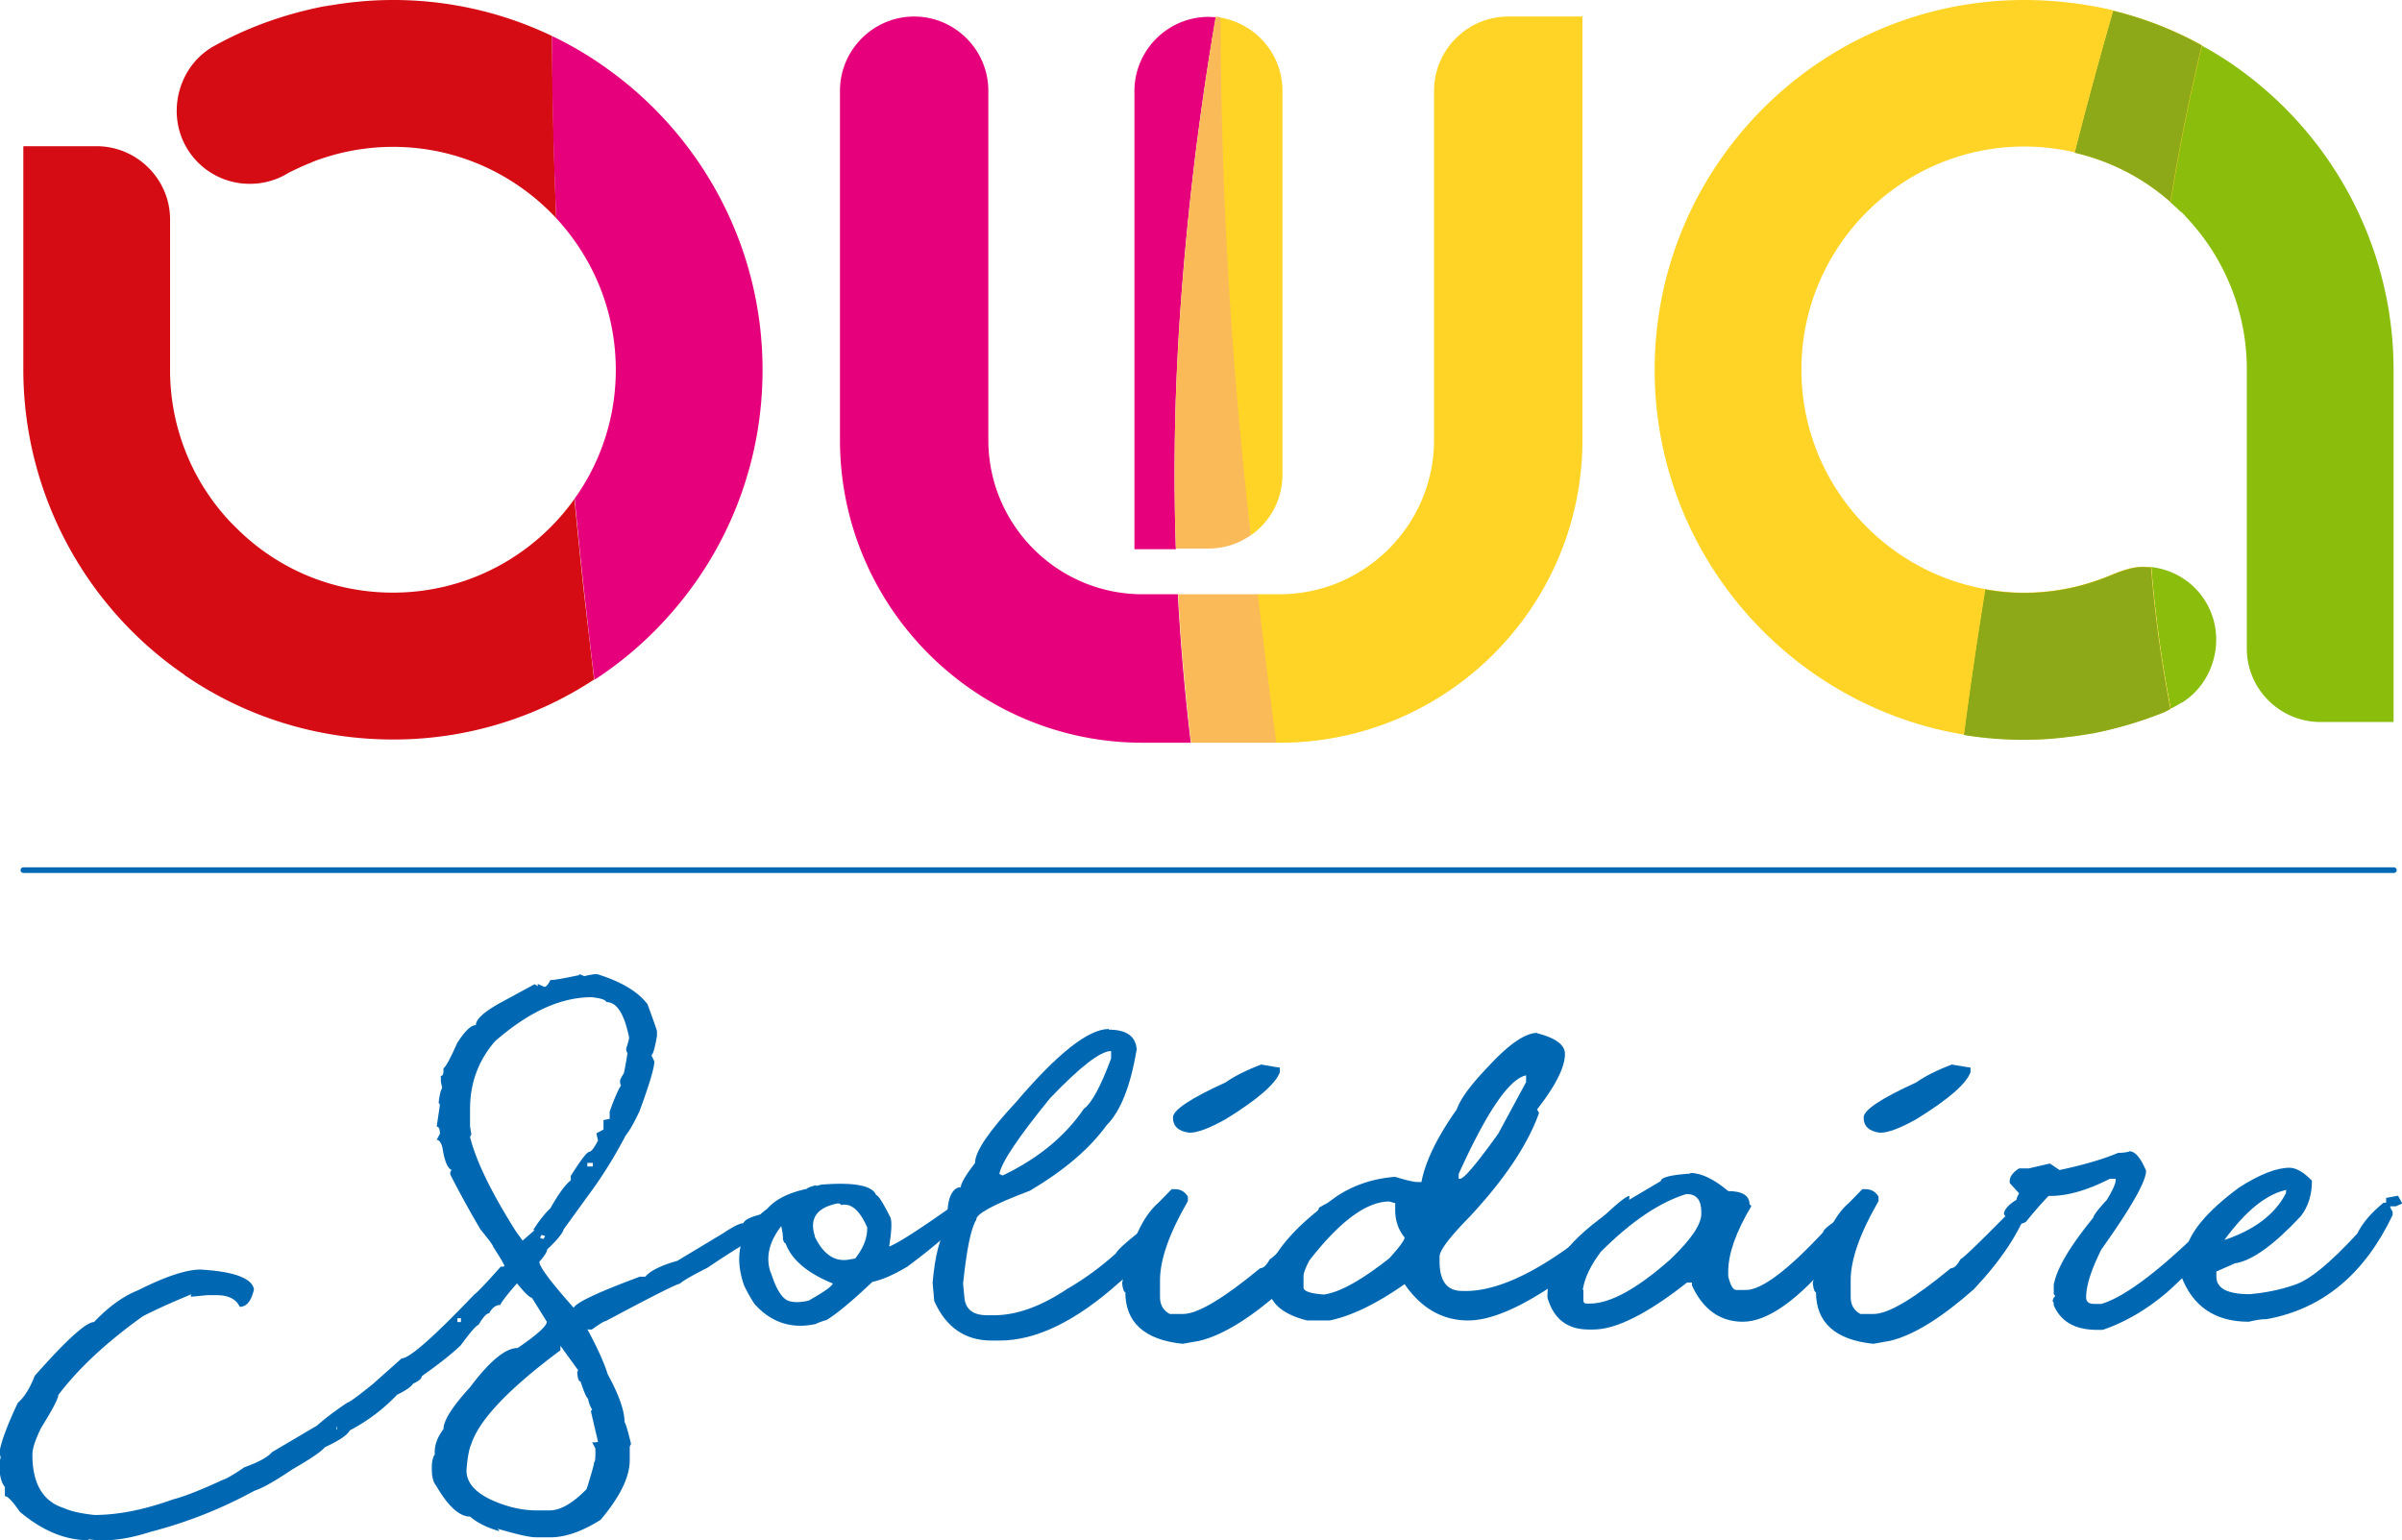 <svg xmlns="http://www.w3.org/2000/svg" width="184" height="118" fill="none"><g clip-path="url(#a)"><path fill="#D50C14" d="M44.022 38.2c-3.102 4.37-8.19 7.202-13.921 7.202-4.541 0-8.81-1.764-12.01-4.968l-.15-.149-.273-.273a16.948 16.948 0 0 1-4.64-11.698v-11.5c0-3.08-2.531-5.613-5.633-5.613H1.787v17.113c0 9.24 4.541 17.932 12.11 23.222l.074.05s.149.1.223.174c4.69 3.204 10.2 4.893 15.906 4.893a27.914 27.914 0 0 0 15.41-4.595c-.273-2.335-.545-4.67-.819-7.054a634.225 634.225 0 0 1-.694-6.83l.025.025ZM30.1 0c-1.613 0-3.251.149-4.84.422-.099 0-.173.025-.272.05h-.1c-3.077.596-6.005 1.64-8.71 3.179l-.074.05c-2.556 1.639-3.35 5.19-1.712 7.774a5.586 5.586 0 0 0 4.764 2.607 5.594 5.594 0 0 0 2.953-.844c.447-.223.918-.447 1.44-.67.123-.05.272-.1.421-.174l.124-.05A17.13 17.13 0 0 1 30.1 11.25c4.939 0 9.38 2.111 12.507 5.464a434.864 434.864 0 0 1-.323-13.958A28.111 28.111 0 0 0 30.1 0Z"/><path fill="#E6007C" d="M90.35 24.787a224.322 224.322 0 0 1 2.779-23.47c-.174 0-.372-.025-.546-.025-3.127 0-5.683 2.558-5.683 5.687v35.095h3.177c-.199-5.738-.1-11.475.273-17.262v-.025Z"/><path fill="#E6007C" d="M87.545 56.901h3.673a174.436 174.436 0 0 1-.993-11.375h-2.704c-6.527 0-11.812-5.315-11.812-11.822V6.954c0-3.13-2.556-5.687-5.683-5.687-3.126 0-5.682 2.558-5.682 5.687v26.75c0 12.79 10.397 23.197 23.177 23.197h.024ZM46.551 5.29a27.225 27.225 0 0 0-4.268-2.533c0 4.67.124 9.314.323 13.958 2.829 3.055 4.566 7.128 4.566 11.624 0 3.676-1.167 7.078-3.152 9.86.224 2.285.447 4.57.695 6.83.273 2.385.521 4.72.819 7.054a28.08 28.08 0 0 0 5.93-5.166c4.343-4.968 6.949-11.475 6.949-18.578 0-9.488-4.69-17.907-11.862-23.049Z"/><path fill="#8BBD0D" d="m167.076 16.218.124.125s.199.198.273.298a16.945 16.945 0 0 1 4.64 11.698v21.36c0 3.08 2.532 5.613 5.633 5.613h5.608V28.339c0-9.264-4.541-17.932-12.109-23.247l-.074-.05s-.149-.124-.249-.174a26.437 26.437 0 0 0-2.283-1.39 149.347 149.347 0 0 0-2.407 11.995c.273.249.546.472.794.745h.05ZM167.126 53.846l.074-.05c2.556-1.639 3.35-5.19 1.712-7.773-.918-1.466-2.432-2.385-4.119-2.583a99.239 99.239 0 0 0 1.489 10.853c.298-.149.595-.322.844-.471v.024Z"/><path fill="#FFD426" d="M95.61 39.391c.05.547.124 1.093.174 1.64a5.642 5.642 0 0 0 2.456-4.67V6.954c0-2.831-2.084-5.166-4.789-5.613a350.966 350.966 0 0 0 2.134 38.05h.025Z"/><path fill="#FFD22C" d="M155.066 56.653c.968 0 1.985-.05 3.027-.174.67-.075 1.266-.149 1.787-.248.099 0 .174-.025.273-.05h.099a30.447 30.447 0 0 0 5.559-1.64l.099-.049c.124-.074.248-.124.372-.199a98.414 98.414 0 0 1-1.489-10.853c-.198 0-.421-.025-.645-.025-.769 0-1.588.273-2.531.67l-.571.224a17.124 17.124 0 0 1-6.005 1.093c-1.017 0-2.01-.1-2.977-.273a373.556 373.556 0 0 0-1.638 11.151c1.489.249 3.027.373 4.615.373"/><path fill="#8DA918" d="M164.148 43.44c-.769 0-1.588.273-2.531.67l-.571.224a17.124 17.124 0 0 1-6.005 1.093c-1.017 0-2.01-.1-2.977-.274a373.556 373.556 0 0 0-1.638 11.152c1.489.249 3.027.373 4.615.373.968 0 1.985-.05 3.028-.174.67-.075 1.265-.15 1.786-.248.1 0 .174-.025.273-.05h.1a30.46 30.46 0 0 0 5.558-1.64l.099-.05c.124-.074.248-.123.372-.198a98.417 98.417 0 0 1-1.488-10.853c-.199 0-.422-.025-.646-.025"/><path fill="#FFD22C" d="M166.283 15.473a152.913 152.913 0 0 1 2.407-11.996 27.424 27.424 0 0 0-6.8-2.657 345.669 345.669 0 0 0-2.952 10.878 16.778 16.778 0 0 1 7.345 3.775Z"/><path fill="#8DA918" d="M161.865.82a348.412 348.412 0 0 0-2.953 10.878 16.768 16.768 0 0 1 7.345 3.775 152.913 152.913 0 0 1 2.407-11.996A27.433 27.433 0 0 0 161.865.82Z"/><path fill="#FFD426" d="M126.752 28.339c0 14.033 10.273 25.73 23.698 27.941a373.556 373.556 0 0 1 1.638-11.151c-7.991-1.416-14.095-8.42-14.095-16.815 0-9.413 7.668-17.088 17.072-17.088 1.316 0 2.606.15 3.871.447A348.433 348.433 0 0 1 161.889.795 29.967 29.967 0 0 0 155.065 0c-15.608 0-28.313 12.716-28.313 28.339ZM98.042 56.901c12.779 0 23.177-10.406 23.177-23.197V1.267h-5.683c-3.127 0-5.683 2.558-5.683 5.687v26.75c0 6.507-5.31 11.822-11.836 11.822h-1.712c.446 3.85.918 7.65 1.414 11.375h.323Z"/><path fill="#FABA58" d="M96.33 45.526h-6.08c.198 3.8.546 7.575.993 11.375h6.526a647.7 647.7 0 0 1-1.415-11.375M93.13 1.292a231.136 231.136 0 0 0-2.78 23.47c-.247 3.825-.371 7.65-.371 11.475 0 1.937.024 3.85.099 5.787h2.506a5.595 5.595 0 0 0 3.226-1.018c-.05-.547-.124-1.093-.174-1.64a350.964 350.964 0 0 1-2.134-38.05c-.124 0-.223-.024-.347-.05"/><path fill="#0068B2" d="m44.394 74.635.372.149c.397-.1.695-.15.869-.15h.124c1.836.572 3.127 1.342 3.846 2.31.472 1.292.72 1.988.72 2.037v.398c-.15.844-.273 1.34-.422 1.465l.223.472c0 .472-.372 1.739-1.141 3.825-.397.844-.745 1.465-1.067 1.863a34.005 34.005 0 0 1-2.978 4.743l-1.762 2.434c-.074.299-.496.82-1.265 1.54 0 .174-.199.497-.596.944 0 .397.893 1.565 2.63 3.527.174-.397 1.861-1.192 5.063-2.384h.421c.348-.423 1.142-.845 2.457-1.217l3.549-2.136c.744-.497 1.24-.745 1.513-.745.124.05.124.099-.025.099 0-.348.646-.646 1.911-.894.199-.174.57-.348 1.166-.497 0-.174.373-.273 1.142-.273-.869 1.093-1.985 1.987-3.325 2.732-.844.422-2.06 1.192-3.648 2.26-1.092.546-1.787.944-2.11 1.217-.198 0-2.084.944-5.657 2.856-.124 0-.471.224-1.067.646-.223 0-.347 0-.347-.025.744 1.366 1.265 2.509 1.563 3.453.868 1.589 1.29 2.806 1.29 3.675.075.05.248.621.497 1.664l-.1.199v1.043c0 1.292-.744 2.807-2.233 4.57-1.414.894-2.705 1.341-3.846 1.341h-1.092c-.496 0-1.464-.223-2.903-.645h-.075s.149.049.149.174c-.943-.274-1.687-.646-2.233-1.118-.82 0-1.688-.795-2.606-2.384-.198-.224-.322-.646-.322-1.217v-.174c0-.497.099-.82.223-.969v-.099c-.025-.621.199-1.242.67-1.863 0-.646.67-1.714 2.035-3.204 1.489-1.987 2.705-3.005 3.648-3.005 1.488-1.019 2.233-1.689 2.233-2.012l-1.142-1.838c-.173 0-.57-.397-1.216-1.192h.15c-.894 1.018-1.34 1.614-1.34 1.738-.348 0-.646.224-.87.646-.198 0-.47.298-.818.894-.149 0-.596.522-1.365 1.565-.62.596-1.613 1.391-2.978 2.36 0 .173-.223.372-.67.571-.124.223-.546.521-1.215.844a13.898 13.898 0 0 1-3.623 2.732c-.199.373-.844.795-1.911 1.292-.348.397-1.191.944-2.482 1.689-1.364.919-2.332 1.465-2.903 1.639a34.578 34.578 0 0 1-7.965 3.154c-1.316.422-2.507.646-3.524.646h-.273c-.298 0-.67-.025-1.142-.099.125 0 .199.025.199.099-1.787 0-3.548-.72-5.286-2.186-.545-.794-.918-1.192-1.141-1.192v-.67h.025c-.298-.348-.447-.919-.447-1.764 0-.049.025-.248.1-.546l-.1-.348c.124-.82.596-2.086 1.415-3.825.471-.397.918-1.093 1.29-2.061 2.432-2.757 3.945-4.123 4.541-4.123 1.117-1.168 2.233-1.987 3.375-2.434 2.109-1.068 3.722-1.59 4.789-1.59 2.58.15 3.945.67 4.094 1.515-.198.894-.57 1.341-1.091 1.341-.273-.596-.869-.894-1.787-.894h-.695l-1.265.124c0-.148.05-.223.124-.223-1.514.62-2.78 1.192-3.797 1.714-2.78 1.987-4.938 3.998-6.477 6.035 0 .273-.446 1.118-1.315 2.509-.446.919-.67 1.589-.67 2.061 0 2.235.82 3.601 2.432 4.098.472.224 1.216.398 2.308.522 1.811 0 3.821-.398 6.03-1.192.868-.224 2.134-.721 3.796-1.491.199-.049.77-.347 1.663-.968 1.042-.373 1.762-.745 2.134-1.168l3.45-2.036s.768-.721 2.332-1.764c.124 0 .77-.472 1.91-1.391l2.234-1.986c.595 0 2.456-1.64 5.608-4.943.074 0 .744-.695 1.985-2.086.199 0 .273 0 .273-.05 0-.1-.298-.596-.868-1.49 0-.1-.323-.522-.968-1.317a79.921 79.921 0 0 1-2.308-4.197v-.199l.1-.149c-.323-.149-.547-.72-.696-1.689-.099-.397-.248-.62-.446-.62l.248-.472c0-.373-.1-.547-.248-.547l.248-1.664-.1-.174c.075-.571.15-.944.274-1.117l-.1-.472c0-.298 0-.447-.024-.447.148 0 .223-.125.223-.398v-.198c.174-.1.521-.746 1.042-1.913.596-.944 1.067-1.39 1.44-1.39 0-.448.62-1.02 1.885-1.715l2.606-1.415c.248.124.322.198.248.198v-.223l.496.224c.15 0 .298-.174.472-.522.297 0 1.017-.124 2.183-.373l.05-.074Zm-18.561 34.871v-.298h.025s-.075.099-.075.298h.05Zm8.189-7.327s.124 0 .124-.05l.372-.174c0 .149-.1.224-.323.224v.199h.199c-.248.049-.372-.025-.372-.199Zm1.29-.894v-.298h-.273v.298h.273Zm.422 11.375c0 1.192 1.116 2.136 3.375 2.782.67.174 1.34.273 2.01.273h.967c.844 0 1.787-.546 2.854-1.639.372-1.192.57-1.888.57-2.062.075 0 .1-.273.1-.72v-.323l-.248-.472c.248 0 .397 0 .447-.049l-.546-2.335.099-.124c-.15-.224-.248-.497-.323-.845-.099-.049-.297-.472-.57-1.316-.15 0-.224-.248-.249-.745l.075-.1-1.365-1.887v.348c-3.97 2.955-6.228 5.34-6.824 7.177-.174.373-.298 1.044-.372 2.012v.025Zm.273-27.718v1.341l.099.621-.1.199c.472 1.888 1.663 4.297 3.524 7.252.348.472.521.696.497.696l1.166-1.019h.05v.2h-.397c.471-.746.918-1.292 1.315-1.665.744-1.316 1.34-2.086 1.836-2.31h.422c0 .199 0 .298-.025.298h-.149c0-.248.1-.372.273-.372v.198h-.074l-.323.174h-.397v-.472c.77-1.217 1.24-1.838 1.415-1.838.198-.05.396-.347.67-.869l-.125-.546.546-.298v-.72l.472-.1v-.546c.347-.994.645-1.664.868-2.012-.05-.05-.074-.199-.074-.397.174-.373.298-.572.372-.572 0 .224-.05.348-.149.348.174-.745.273-1.366.348-1.863a.5.5 0 0 1-.1-.323c.15-.472.224-.745.224-.869-.373-1.813-.943-2.707-1.737-2.707-.05-.174-.422-.298-1.142-.373-2.357 0-4.814 1.118-7.395 3.378-1.29 1.49-1.91 3.229-1.91 5.191v-.025Zm5.608 9.985.149-.224-.273-.1-.124.224.248.1Zm3.796-5.564v-.273h-.421v.273h.421Z"/><path fill="#0068B2" d="m62.532 90.853.397-.099c2.531-.199 3.92.075 4.194.82.124-.05.496.521 1.092 1.713.124.373.074 1.143-.124 2.335v-.1h-.075c.496-.099 2.333-1.266 5.509-3.526a4.717 4.717 0 0 1 1.017-.447c.323.944-1.364 2.757-5.037 5.489-1.042.62-1.935 1.018-2.68 1.167-1.538 1.465-2.705 2.434-3.524 2.931a4.179 4.179 0 0 0-.819.298c-1.836.397-3.4-.1-4.69-1.54a12.499 12.499 0 0 1-.794-1.416c-.843-2.434-.248-4.396 1.762-5.861.62-.72 1.638-1.242 3.053-1.54 0-.05.198-.15.694-.273l.025.05Zm-3.499 6.607.1.273c.397 1.192.868 1.863 1.39 1.962.371.1.843.075 1.414-.05 1.141-.645 1.761-1.067 1.86-1.316-1.96-.795-3.176-1.838-3.622-3.08-.075 0-.124-.074-.199-.298 0-.422-.074-.745-.124-.993h-.025c-.918 1.192-1.19 2.384-.794 3.527v-.025Zm3.375-2.732c.695 1.44 1.613 2.012 2.78 1.739l.322-.05c.645-.82.943-1.615.918-2.385-.57-1.316-1.24-1.887-2.01-1.713-.05-.124-.174-.15-.372-.1-1.539.348-2.06 1.193-1.613 2.509h-.025Z"/><path fill="#0068B2" d="M84.94 78.882c1.34 0 2.06.497 2.135 1.515-.472 2.782-1.216 4.719-2.308 5.812-1.315 1.813-3.276 3.477-5.881 5.017-2.78 1.043-4.144 1.788-4.095 2.21-.421.671-.744 2.31-1.017 4.893l.1 1.043c.074.944.67 1.391 1.761 1.391h.496c1.737 0 3.599-.67 5.608-2.012 1.34-.77 2.581-1.689 3.723-2.707.148-.323 1.116-1.167 2.903-2.508l1.216-1.64c.347.125.546.224.546.348-.596 2.161-2.035 4.148-4.368 5.986-3.325 2.98-6.377 4.471-9.181 4.471h-.62c-2.035 0-3.5-1.019-4.392-3.03l-.125-1.391c.174-2.062.546-3.527 1.167-4.421-.075-.87-.025-1.565.149-2.111.198-.522.471-.795.843-.795 0-.273.348-.895 1.092-1.863 0-.87 1.067-2.434 3.152-4.67 3.176-3.725 5.533-5.588 7.097-5.588v.05Zm-8.387 11.052.248.124c2.705-1.291 4.79-3.005 6.229-5.116.595-.422 1.29-1.714 2.084-3.85v-.57c-.819 0-2.357 1.191-4.665 3.6-2.407 2.956-3.722 4.893-3.896 5.812Z"/><path fill="#0068B2" d="M89.729 91.102h.248c.471 0 .794.198 1.017.57v.349c-1.439 2.483-2.134 4.495-2.134 6.06v1.291c0 .596.249 1.019.745 1.292h1.017c1.117 0 3.077-1.168 5.906-3.502.248 0 .496-.224.744-.696.124 0 1.266-1.092 3.4-3.253.124 0 .248-.224.372-.696.497-.298.869-.471 1.142-.471h.124c.174 0 .248.099.248.223-.72 2.086-2.134 4.247-4.268 6.507-2.506 2.211-4.64 3.527-6.427 3.949l-1.266.224c-2.928-.298-4.392-1.639-4.392-3.95-.1 0-.198-.223-.248-.695.62-3.055 1.563-5.116 2.78-6.16l1.017-1.042h-.025Zm6.923-9.538c.869.15 1.34.224 1.39.224v.348c-.298.869-1.688 2.086-4.144 3.6-1.241.696-2.16 1.044-2.78 1.044-.843-.1-1.265-.497-1.265-1.167 0-.572 1.34-1.466 4.02-2.683.67-.472 1.588-.943 2.78-1.39v.024Z"/><path fill="#0068B2" d="M117.745 79.155c1.439.373 2.134.894 2.134 1.59 0 1.018-.72 2.434-2.134 4.247l.149.273c-.869 2.434-2.63 5.067-5.31 7.948-1.539 1.565-2.308 2.583-2.308 3.055v.372c0 1.515.571 2.26 1.737 2.26 2.456.1 5.533-1.291 9.256-4.172 2.059-2.086 3.25-3.105 3.548-3.105 0 .894-.521 2.012-1.538 3.353-1.018.994-2.457 2.161-4.368 3.527-2.63 1.763-4.789 2.658-6.452 2.658-1.96 0-3.598-.944-4.863-2.782-2.159 1.515-4.07 2.434-5.732 2.782h-1.737c-1.986-.497-2.978-1.44-2.978-2.782a.919.919 0 0 1-.149-.522c.472-1.962 2.308-4.023 5.434-6.234 1.291-.844 2.78-1.34 4.442-1.465.869.273 1.439.397 1.737.397h.273c.298-1.565 1.191-3.427 2.705-5.563.298-.845 1.117-1.938 2.457-3.328 1.563-1.69 2.804-2.534 3.722-2.534l-.025.025ZM99.854 97.733v.894c0 .298.521.472 1.563.547 1.241-.174 2.903-1.118 5.013-2.782.769-.844 1.166-1.39 1.166-1.59-.472-.57-.72-1.291-.72-2.086v-.546s-.248-.05-.446-.124c-1.737 0-3.797 1.514-6.13 4.52-.297.571-.446.968-.446 1.192v-.025Zm11.886-7.426h.124c.347-.075 1.315-1.242 2.903-3.452l2.134-3.95v-.521c-1.29.273-3.002 2.782-5.161 7.55v.398-.025Z"/><path fill="#0068B2" d="M129.482 89.86c.844 0 1.812.472 2.904 1.39 1.091 0 1.637.348 1.637 1.044.075 0 .124.05.124.124-1.166 1.962-1.761 3.626-1.761 5.017v.348c.173.695.372 1.043.62 1.043h.744c1.167 0 3.152-1.465 5.906-4.421 0-.224.596-.67 1.762-1.39.174-.572.496-.994 1.017-1.292h.125c0 .223.074.447.248.695-.497 1.366-1.241 2.608-2.234 3.775-2.779 3.378-5.161 5.067-7.072 5.067-1.737 0-3.052-.944-3.896-2.782v-.223h-.372c-3.052 2.409-5.459 3.601-7.171 3.601h-.372c-1.638 0-2.68-.82-3.152-2.434v-.224c0-2.11 1.712-4.321 5.161-6.631l3.524-2.086c0-.273.745-.472 2.258-.572v-.05Zm-8.189 8.966v.82c0 .148.1.223.249.223h.248c1.538 0 3.598-1.118 6.154-3.378 1.588-1.515 2.382-2.682 2.382-3.502v-.124c0-.944-.372-1.39-1.141-1.39-2.035.62-4.219 2.086-6.552 4.42-.769 1.019-1.24 1.987-1.389 2.906l.049.025Z"/><path fill="#0068B2" d="M142.635 91.102h.248c.472 0 .794.198 1.018.57v.349c-1.44 2.483-2.134 4.495-2.134 6.06v1.291c0 .596.248 1.019.744 1.292h1.017c1.117 0 3.077-1.168 5.906-3.502.248 0 .497-.224.745-.696.124 0 1.265-1.092 3.399-3.253.124 0 .248-.224.373-.696.496-.298.893-.471 1.141-.471h.124c.174 0 .248.099.248.223-.719 2.086-2.134 4.247-4.268 6.507-2.506 2.211-4.64 3.527-6.427 3.949l-1.265.224c-2.929-.298-4.393-1.639-4.393-3.95-.099 0-.198-.223-.248-.695.621-3.055 1.539-5.116 2.78-6.16l1.017-1.042h-.025Zm6.923-9.538c.869.15 1.34.224 1.39.224v.348c-.298.869-1.687 2.086-4.144 3.6-1.241.696-2.159 1.044-2.779 1.044-.844-.1-1.266-.497-1.266-1.167 0-.572 1.34-1.466 4.02-2.683.67-.472 1.588-.943 2.779-1.39v.024Z"/><path fill="#0068B2" d="M163.105 88.196c.447 0 .869.496 1.291 1.49 0 .82-1.142 2.831-3.425 6.035-.769 1.54-1.166 2.757-1.166 3.676 0 .323.198.497.62.497h.546c1.911-.571 4.814-2.807 8.71-6.756.645-.124.968-.447.968-.993 0-.124.099-.199.223-.199h.099s.199.1.323.298v.298c0 .298-.397.894-1.166 1.764-.323.919-1.688 2.483-4.12 4.694-1.612 1.366-3.25 2.31-4.938 2.881h-.421c-1.688 0-2.78-.621-3.326-1.888 0-.198-.024-.298-.099-.298.075-.248.124-.372.223-.372l-.124-.199v-.695c.224-1.242 1.241-2.956 3.028-5.142 0-.149.347-.62 1.042-1.366.447-.745.67-1.242.67-1.49v-.124h-.447c-1.687.87-3.226 1.316-4.59 1.316h-.1s-.67.67-1.737 1.987a1.308 1.308 0 0 1-.62.174h-.099c-.372 0-.695-.273-.968-.795.05-.348.372-.72.968-1.068 0-.124.074-.273.198-.497l-.719-.794v-.124c0-.373.248-.696.719-.994h.745l1.613-.373.744.497c1.886-.397 3.375-.844 4.491-1.316.298 0 .571-.025.844-.1v-.024Z"/><path fill="#0068B2" d="M175.364 89.462c.521 0 1.092.323 1.737.994 0 1.068-.273 1.962-.844 2.707-2.059 2.21-3.747 3.428-5.062 3.626l-1.414.621v.398c0 .894.844 1.34 2.556 1.34 1.141-.099 2.307-.322 3.449-.72 1.141-.372 2.73-1.688 4.789-3.924.397-.82 1.067-1.59 2.01-2.36h.472c0 .274.074.497.223.671v.274c-2.159 4.545-5.385 7.202-9.653 7.972-.422 0-.868.075-1.365.199-2.605 0-4.342-1.192-5.211-3.601l-.149-1.739h.521c.249-1.465 1.613-3.105 4.095-4.942 1.588-1.019 2.878-1.516 3.871-1.516h-.025Zm-5.211 5.614c2.432-.77 4.094-1.987 4.963-3.676v-.125s0-.124.074-.124c-1.538.298-3.151 1.59-4.838 3.9h-.199v.025Zm13.549-3.453.322.572-.496.223h-.744v-.646l.943-.174-.025.025Z"/><path stroke="#0068B2" stroke-linecap="round" stroke-miterlimit="10" stroke-width=".43" d="M1.787 66.662H183.38"/></g><defs><clipPath id="a"><path fill="#fff" d="M0 0h184v118H0z"/></clipPath></defs></svg>